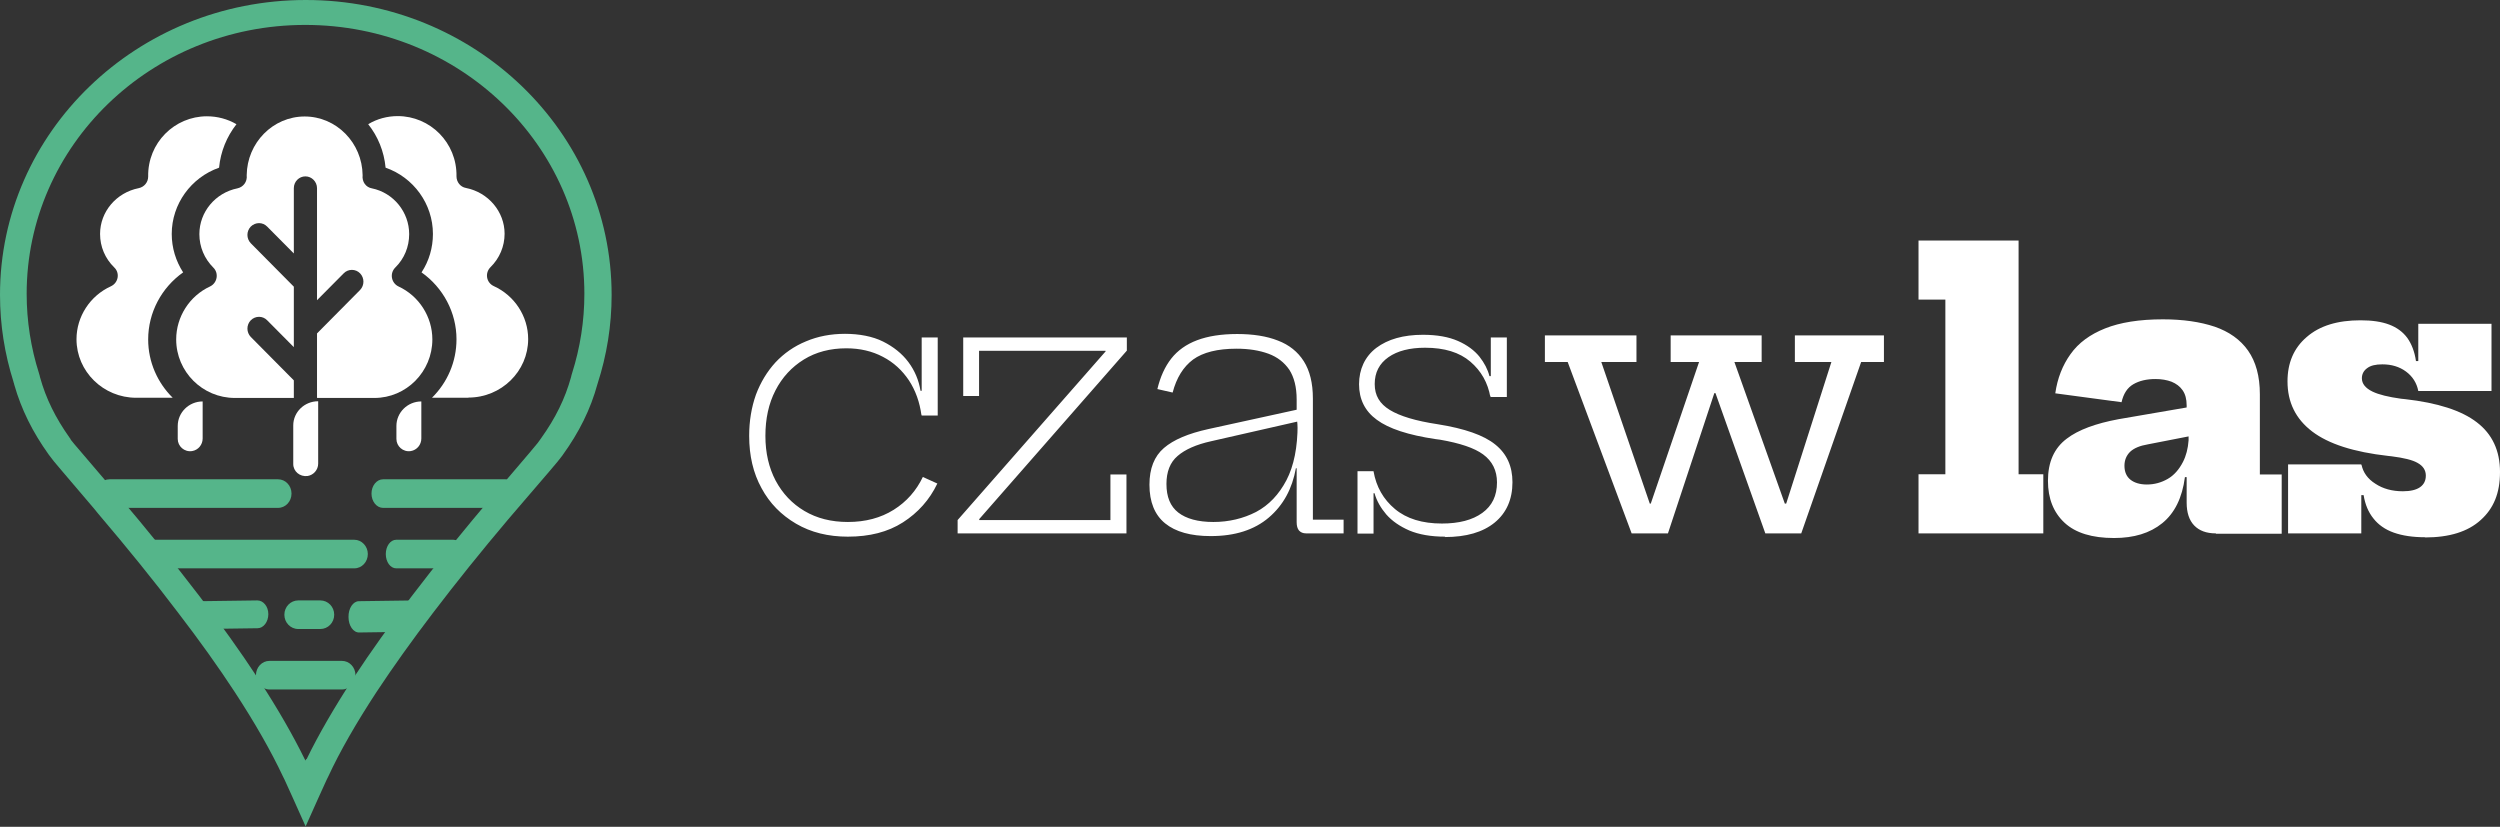 <?xml version="1.0" encoding="UTF-8"?>
<svg id="Warstwa_2" data-name="Warstwa 2" xmlns="http://www.w3.org/2000/svg" width="129.41" height="42.8" viewBox="0 0 129.41 42.8">
  <rect x="0" y="0" width="129.41" height="42.8" fill="#333333" stroke="none"/>
  <g id="Warstwa_1-2" data-name="Warstwa 1">
    <path d="M43.9,27.78c-1.03,0-1.92-.22-2.69-.67-.77-.45-1.37-1.06-1.79-1.84-.43-.78-.64-1.68-.64-2.71,0-.77.12-1.48.35-2.13.24-.64.58-1.2,1.01-1.67.44-.47.97-.84,1.58-1.09.61-.26,1.29-.39,2.02-.39s1.43.13,1.97.4c.54.27.98.62,1.31,1.06.33.44.54.94.63,1.49h.23l-.18,1.28c-.09-.69-.31-1.3-.65-1.82-.35-.52-.79-.93-1.35-1.22-.55-.29-1.18-.44-1.89-.44-.83,0-1.57.19-2.2.58-.63.39-1.12.92-1.47,1.6-.35.68-.52,1.46-.52,2.35s.18,1.65.53,2.32c.36.67.85,1.19,1.49,1.57.64.38,1.39.57,2.25.57.91,0,1.7-.21,2.37-.63.67-.42,1.17-.99,1.51-1.7l.75.34c-.4.84-1,1.51-1.78,2.01-.78.5-1.73.74-2.85.74M47.71,17.47h.83v4.04h-.83v-4.04ZM49.57,26.92l7.66-8.73v-.28l1.1.24-7.64,8.72v.3l-1.11-.25ZM58.33,17.47v.69h-7.65v2.34h-.82v-3.03h8.47ZM57.48,24.56h.83v3.05h-8.74v-.69h7.91v-2.36ZM67.61,27.61c-.16,0-.28-.05-.37-.15-.08-.1-.12-.24-.12-.43v-3.69l.08-.24-.04-1.13-.04-.48v-.81c0-.64-.13-1.15-.38-1.54-.26-.38-.62-.66-1.08-.83-.47-.17-1.01-.26-1.65-.26-.99,0-1.74.19-2.25.56-.51.38-.86.95-1.06,1.71l-.79-.18c.15-.63.39-1.16.72-1.58.33-.42.78-.74,1.34-.95.56-.21,1.25-.32,2.07-.32s1.53.11,2.11.34c.58.22,1.03.58,1.34,1.07.31.49.47,1.13.47,1.93v6.27h1.59v.71h-1.92ZM62.67,27.75c-1.03,0-1.82-.22-2.36-.66-.54-.44-.81-1.11-.81-2,0-.84.25-1.47.75-1.9.5-.43,1.26-.75,2.3-.98l4.84-1.06v.62l-4.7,1.07c-.77.17-1.35.43-1.73.76-.39.33-.58.82-.58,1.45,0,.67.2,1.16.61,1.48.41.32,1.02.49,1.82.49s1.55-.18,2.21-.52c.66-.35,1.18-.9,1.57-1.64.39-.75.58-1.71.58-2.89l.21,2.27h-.3c-.19,1.06-.65,1.91-1.4,2.55-.75.64-1.75.96-3,.96M74.81,27.78c-.74,0-1.36-.11-1.86-.32-.5-.22-.89-.49-1.19-.83-.29-.34-.5-.71-.61-1.1h-.22l.17-1.13c.14.8.51,1.45,1.11,1.95.6.5,1.41.75,2.43.75.88,0,1.58-.18,2.09-.55.51-.37.76-.89.76-1.58,0-.61-.24-1.1-.72-1.45-.45-.33-1.19-.58-2.23-.76l-.23-.03c-1.41-.21-2.42-.54-3.04-1-.62-.45-.92-1.07-.92-1.84s.3-1.43.89-1.88c.6-.45,1.4-.68,2.42-.68.73,0,1.33.11,1.81.32.48.21.85.49,1.11.81.26.33.43.66.52,1.01h.23l-.18,1.1c-.13-.76-.48-1.37-1.04-1.85-.56-.48-1.34-.72-2.34-.72-.79,0-1.43.16-1.9.49-.47.33-.71.79-.71,1.39s.26,1.02.78,1.34c.52.32,1.35.57,2.48.74,1.39.22,2.39.57,2.98,1.05.6.48.89,1.13.89,1.95,0,.89-.31,1.59-.92,2.09-.61.5-1.47.75-2.58.75M70.27,24.39h.83v3.23h-.83v-3.23ZM77.17,17.47h.83v3.08h-.83v-3.08Z" fill="#fff"/>
    <polygon points="88.8 20.35 88.74 20.35 86.34 27.61 84.46 27.61 81.15 18.74 79.97 18.74 79.97 17.36 84.71 17.36 84.71 18.74 82.89 18.74 85.4 26.07 85.45 26.07 87.95 18.74 86.48 18.74 86.48 17.36 91.19 17.36 91.19 18.74 89.78 18.74 92.39 26.07 92.46 26.07 94.8 18.74 92.91 18.74 92.91 17.36 97.52 17.36 97.52 18.74 96.34 18.74 93.24 27.61 91.38 27.61 88.8 20.35" fill="#fff"/>
    <path d="M104.49,24.55h1.28v3.06h-6.46v-3.06h1.39v-9.04h-1.39v-3.06h5.18v12.11ZM114.7,27.61c-.49,0-.86-.14-1.12-.41-.26-.27-.39-.67-.39-1.18v-2.07l.23-.38-.13-1.11-.1-.58v-.9c0-.32-.07-.58-.21-.78-.14-.2-.33-.34-.57-.44-.24-.09-.52-.14-.83-.14-.46,0-.84.09-1.15.27-.31.18-.51.49-.61.93l-3.43-.46c.11-.78.38-1.46.79-2.03.41-.58,1.01-1.02,1.79-1.33.78-.31,1.77-.47,2.99-.47,1.04,0,1.93.13,2.68.38.75.26,1.33.67,1.73,1.24.4.57.61,1.32.61,2.26v4.15h1.13v3.07h-3.4ZM113.29,22.59l-2.1.41c-.42.07-.73.2-.93.39-.19.19-.29.43-.29.72,0,.32.11.56.31.72s.49.25.85.25c.39,0,.75-.1,1.08-.29.33-.19.59-.49.79-.88.16-.31.26-.69.29-1.12v-.19ZM113.32,22.59l.43,2.11h-.65c-.14,1.07-.53,1.86-1.17,2.38s-1.47.77-2.5.77c-1.13,0-1.99-.26-2.56-.79-.57-.53-.86-1.25-.86-2.17,0-.97.32-1.69.97-2.18.6-.46,1.5-.79,2.68-1.01l4.07-.7v1.51l-.4.08ZM125.54,27.81c-.64,0-1.18-.08-1.63-.24-.45-.16-.8-.41-1.05-.73-.26-.32-.43-.72-.51-1.21h-.44l.33-1.58c.08.4.32.74.72.99.39.26.87.39,1.42.39.39,0,.69-.07.89-.21.2-.14.3-.34.3-.6,0-.28-.14-.5-.43-.66-.26-.15-.71-.26-1.34-.34l-.18-.02c-1.78-.2-3.09-.62-3.94-1.27-.85-.65-1.27-1.51-1.27-2.59,0-.96.33-1.73,1-2.3.67-.58,1.59-.86,2.78-.86.59,0,1.08.07,1.48.22.4.15.71.38.94.69.22.31.38.71.45,1.2h.44l-.32,1.55c-.08-.42-.3-.76-.64-1.01-.34-.25-.75-.37-1.22-.37-.35,0-.61.06-.79.2-.18.13-.27.31-.27.52,0,.28.18.51.55.69.33.16.83.28,1.48.37l.2.02c1.69.19,2.93.59,3.72,1.2.8.61,1.2,1.47,1.2,2.57s-.33,1.89-1,2.49c-.66.6-1.62.9-2.88.9M118.44,24.04h3.79v3.57h-3.79v-3.57ZM125.18,16.76h3.79v3.48h-3.79v-3.48Z" fill="#fff"/>
    <path d="M.7,19.77c-.46-1.45-.7-2.96-.7-4.51C0,6.84,7.09,0,15.83,0s15.83,6.83,15.83,15.27c0,1.58-.25,3.12-.73,4.6-.36,1.32-.95,2.5-1.8,3.68l-.02.03c-.11.15-.31.4-.69.84l-1.21,1.41-.66.77-.24.28c-1.43,1.69-2.68,3.25-3.9,4.85-1.09,1.43-2.06,2.79-2.92,4.09-1.04,1.59-1.89,3.06-2.5,4.38l-.08.16c-.16.35-.31.68-.45.99l-.64,1.43-.64-1.43c-.14-.31-.29-.64-.45-.99l-.08-.16c-.62-1.32-1.46-2.79-2.5-4.38-.85-1.3-1.83-2.67-2.92-4.09-1.28-1.69-2.61-3.33-4.14-5.13l-.22-.27-1.66-1.95c-.36-.42-.55-.65-.66-.81l-.03-.04c-.83-1.16-1.41-2.32-1.78-3.61l-.02-.08-.03-.09ZM15.87,39.3c.63-1.3,1.46-2.72,2.45-4.24.87-1.33,1.87-2.72,2.97-4.17,1.33-1.75,2.71-3.44,4.3-5.32l.14-.16,1.67-1.96.2-.24c.19-.22.3-.36.35-.44l.02-.03.05-.07c.73-1.02,1.23-2.03,1.54-3.15l.02-.09.03-.1c.42-1.32.64-2.71.64-4.12,0-7.69-6.47-13.92-14.45-13.92S1.38,7.53,1.38,15.21c0,1.41.22,2.8.64,4.12l.03.1.02.09c.31,1.12.81,2.12,1.54,3.15l.05.07v.02c.08.1.26.32.59.7l1.79,2.1c1.59,1.87,2.96,3.57,4.3,5.32,1.1,1.45,2.1,2.84,2.97,4.17l.13.2c.94,1.44,1.72,2.8,2.33,4.04l.04.08.04-.08Z" fill="#55b58a"/>
    <path d="M24.24,20.59h-1.88c.79-.78,1.27-1.85,1.27-3.03,0-1.38-.69-2.67-1.81-3.46h0c.39-.59.59-1.28.59-1.99,0-1.56-1.01-2.93-2.45-3.43h0c-.08-.85-.4-1.62-.9-2.25h0c.46-.28.99-.42,1.53-.42,1.67,0,3.07,1.37,3.04,3.12,0,.29.2.55.49.6,1.16.23,2,1.23,2,2.37,0,.65-.26,1.27-.73,1.73-.3.3-.22.8.17.98,1.08.49,1.78,1.57,1.78,2.74,0,1.67-1.39,3.03-3.09,3.03" fill="#fff" fill-rule="evenodd"/>
    <path d="M21.81,22.7c0,.32-.23.6-.55.65-.4.06-.74-.25-.74-.63v-.67c0-.7.58-1.27,1.29-1.27v1.93Z" fill="#fff" fill-rule="evenodd"/>
    <path d="M16.41,20.59v-3.33l2.23-2.25c.23-.24.23-.62,0-.86-.23-.24-.62-.24-.85,0l-1.38,1.39v-5.8c0-.33-.27-.61-.6-.61s-.6.27-.6.61v3.38l-1.38-1.39c-.23-.24-.61-.24-.85,0-.23.24-.23.62,0,.86l2.23,2.25v3.13l-1.38-1.39c-.23-.24-.61-.24-.85,0-.23.24-.23.62,0,.86l2.23,2.25v.91h-3.05c-1.68,0-3.04-1.36-3.04-3.03,0-1.17.69-2.25,1.75-2.74.38-.18.47-.69.17-.98-.46-.46-.72-1.07-.72-1.73,0-1.15.83-2.14,1.97-2.37.29-.06.52-.33.48-.68h0c.02-1.68,1.36-3.04,3-3.04s2.98,1.36,3,3.04h0c-.04.35.18.63.48.68,1.12.23,1.93,1.23,1.93,2.37,0,.65-.25,1.27-.72,1.73-.3.3-.21.8.17.98,1.06.49,1.75,1.57,1.75,2.74,0,1.67-1.35,3.03-3,3.03h-2.95Z" fill="#fff" fill-rule="evenodd"/>
    <path d="M16.47,24c0,.31-.23.59-.55.64-.4.05-.74-.24-.74-.62v-2c0-.69.58-1.25,1.29-1.25v3.23Z" fill="#fff" fill-rule="evenodd"/>
    <path d="M10.49,22.7c0,.32-.23.6-.55.65-.4.06-.74-.25-.74-.63v-.67c0-.7.58-1.27,1.29-1.27v1.93Z" fill="#fff" fill-rule="evenodd"/>
    <path d="M8.93,20.59h-1.88c-1.7,0-3.09-1.36-3.09-3.03,0-1.17.7-2.25,1.78-2.74.39-.18.48-.69.17-.98-.47-.46-.73-1.07-.73-1.73,0-1.15.84-2.14,2-2.37.29-.06.49-.31.49-.6-.03-1.75,1.37-3.12,3.04-3.12.54,0,1.07.14,1.53.41h0c-.5.64-.82,1.41-.9,2.25h0c-1.45.51-2.45,1.88-2.45,3.43,0,.72.21,1.4.59,1.99h0c-1.12.79-1.81,2.08-1.81,3.47,0,1.18.49,2.25,1.27,3.02h0Z" fill="#fff" fill-rule="evenodd"/>
    <path d="M5.67,26.29h8.72c.39,0,.7-.33.7-.74s-.31-.74-.7-.74H5.67c-.39,0-.7.33-.7.74s.31.74.7.74" fill="#55b58a"/>
    <path d="M7.97,29.42h10.37c.39,0,.7-.33.7-.74s-.32-.74-.7-.74H7.97c-.39,0-.7.33-.7.74s.31.74.7.74" fill="#55b58a"/>
    <path d="M19.83,26.29h6.34c.33,0,.6-.33.6-.74s-.27-.74-.6-.74h-6.34c-.33,0-.6.33-.6.74s.27.74.6.74" fill="#55b58a"/>
    <path d="M18.59,32.74l2.86-.04c.3,0,.55-.37.54-.82,0-.45-.25-.81-.55-.8l-2.86.04c-.3,0-.55.37-.54.82,0,.45.25.81.56.8" fill="#55b58a"/>
    <path d="M10.41,32.56l2.92-.04c.31,0,.56-.33.56-.73,0-.4-.26-.71-.57-.71l-2.93.04c-.31,0-.56.33-.56.73s.26.72.57.71" fill="#55b58a"/>
    <path d="M15.44,32.56h1.14c.4,0,.72-.33.72-.74s-.32-.74-.72-.74h-1.14c-.4,0-.72.33-.72.74s.32.74.72.74" fill="#55b58a"/>
    <path d="M20.51,29.42h2.96c.3,0,.54-.33.54-.74s-.24-.74-.54-.74h-2.96c-.3,0-.54.33-.54.74s.24.74.54.74" fill="#55b58a"/>
    <path d="M13.95,35.69h3.75c.39,0,.7-.33.7-.74s-.31-.74-.7-.74h-3.75c-.39,0-.7.33-.7.74s.31.74.7.74" fill="#55b58a"/>
    <rect x="0" width="129.41" height="42.8" fill="none"/>
  </g>
</svg>